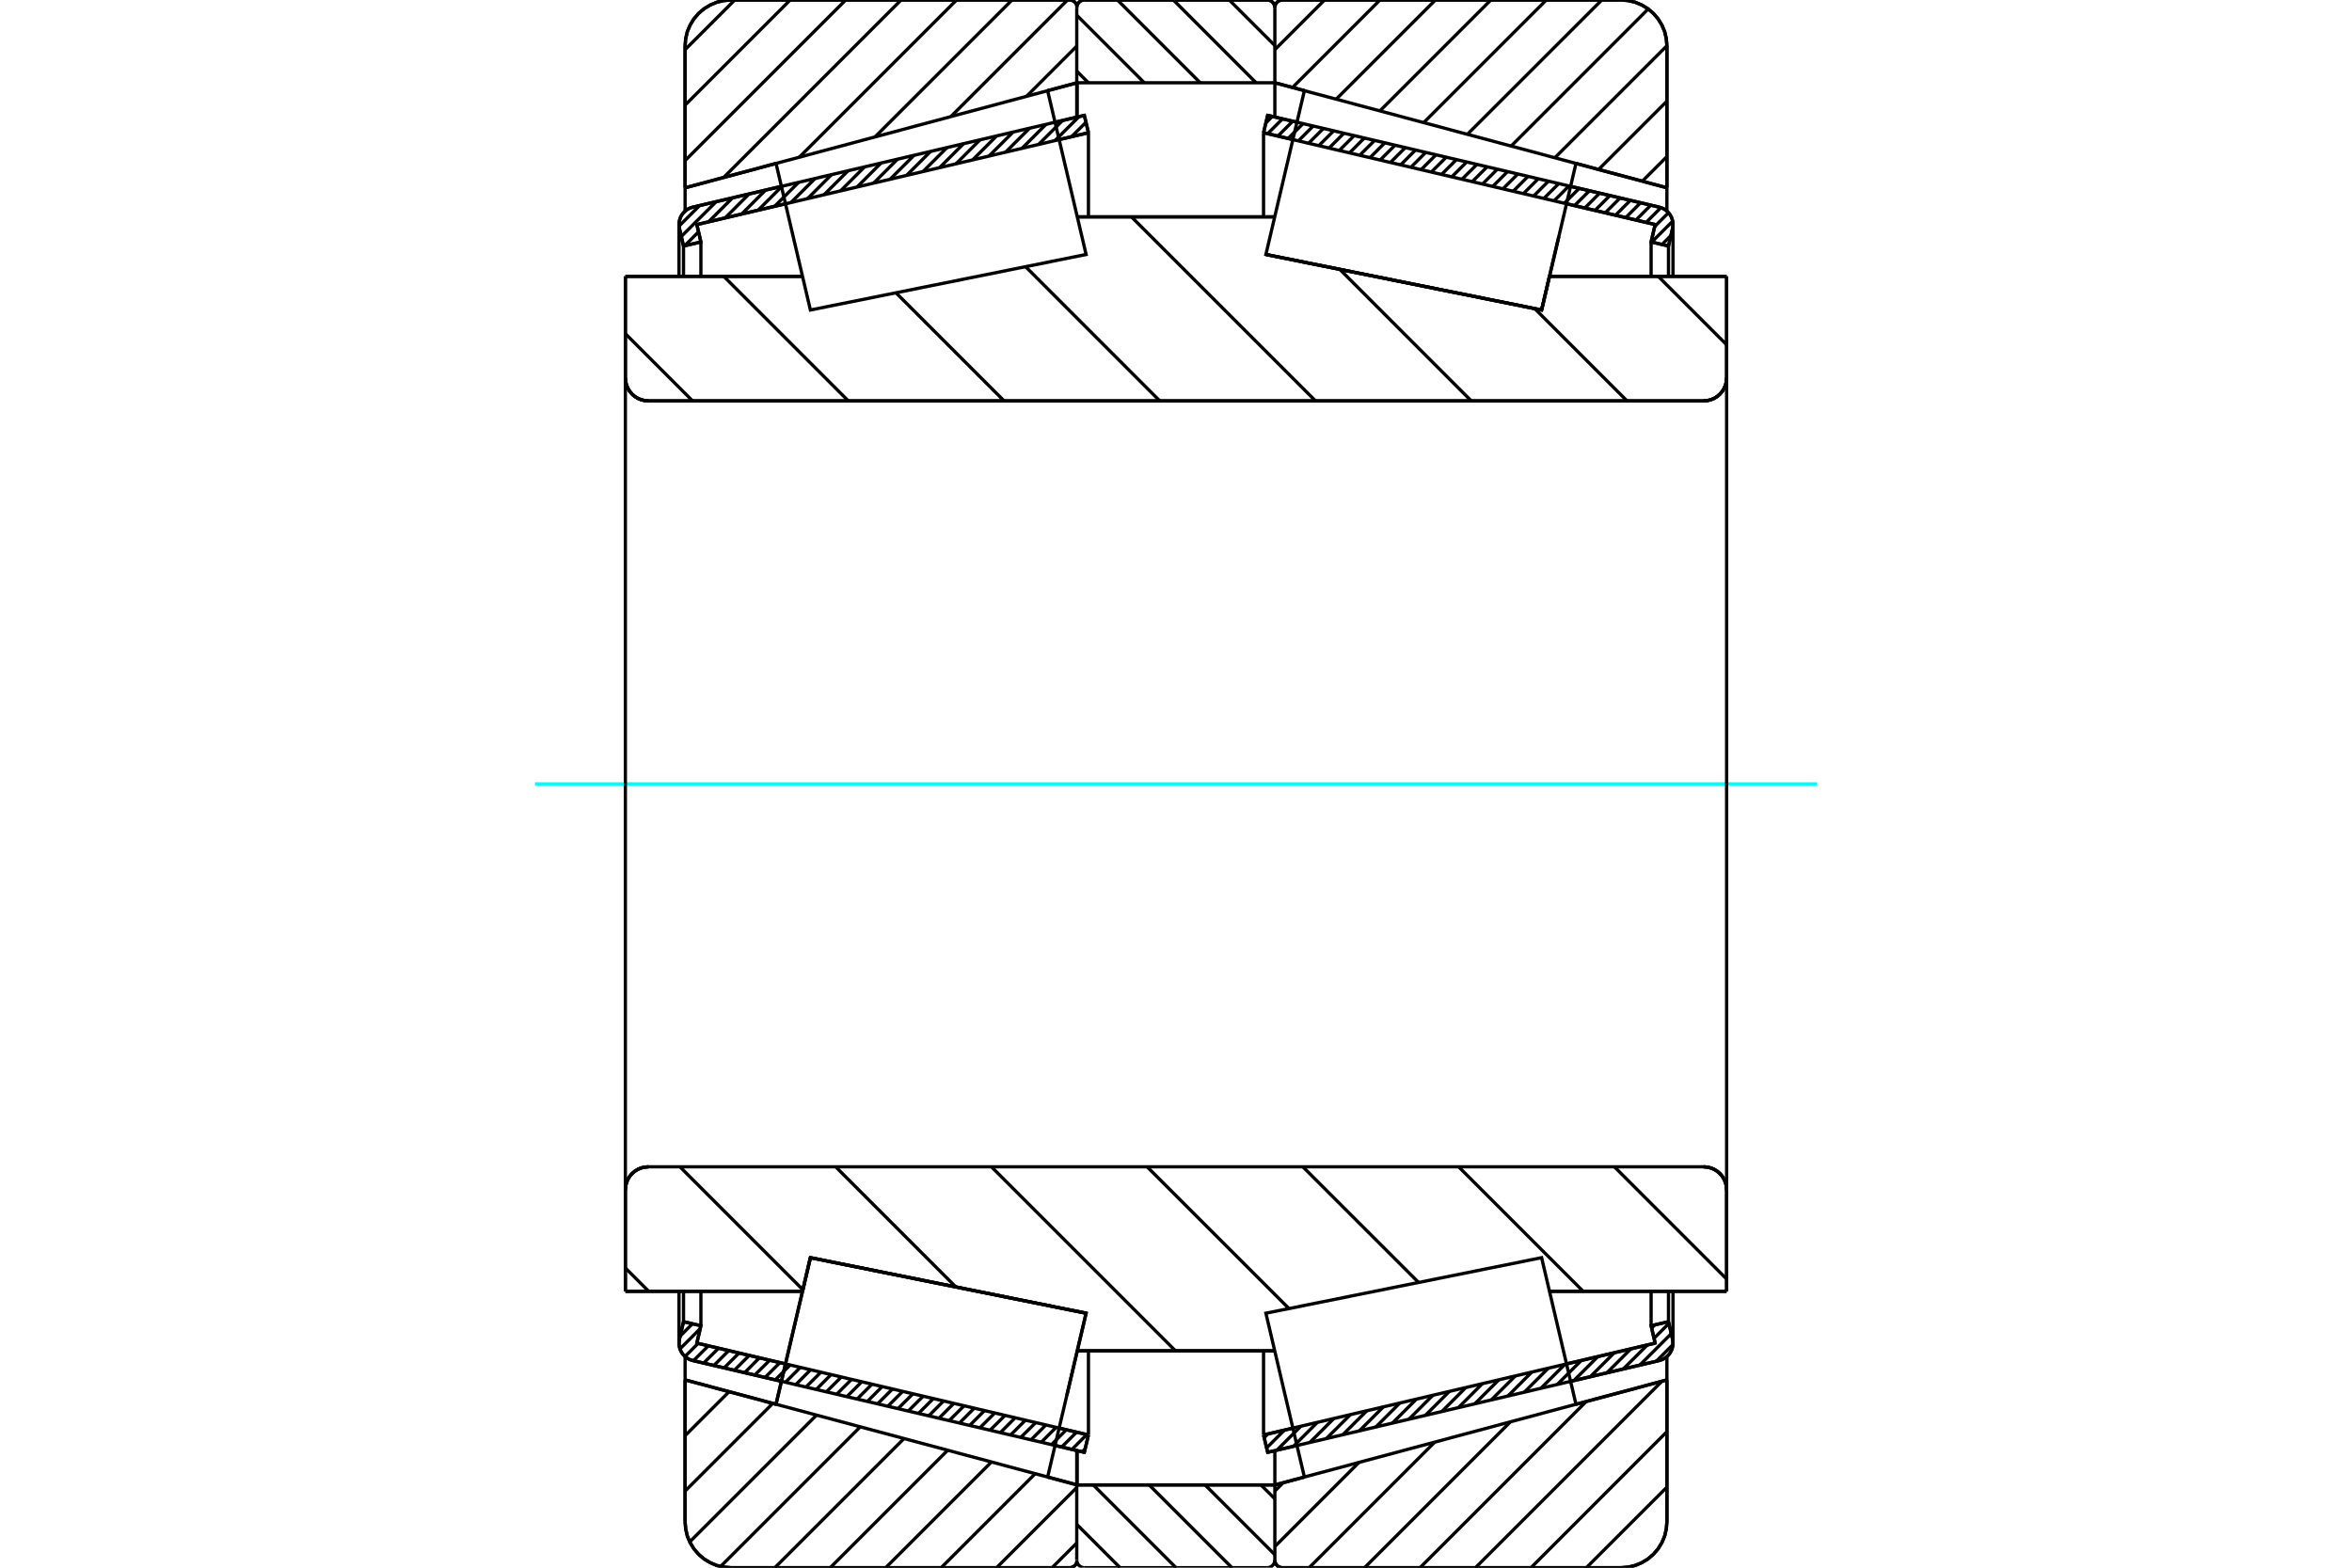 <?xml version="1.0" standalone="no"?>
<!DOCTYPE svg PUBLIC "-//W3C//DTD SVG 1.1//EN"
	"http://www.w3.org/Graphics/SVG/1.1/DTD/svg11.dtd">
<svg xmlns="http://www.w3.org/2000/svg" height="100%" width="100%" viewBox="0 0 36000 24000">
	<rect x="-1800" y="-1200" width="39600" height="26400" style="fill:#FFF"/>
	<g style="fill:none; fill-rule:evenodd" transform="matrix(1 0 0 1 0 0)">
		<g style="fill:none; stroke:#000; stroke-width:50; shape-rendering:geometricPrecision">
			<line x1="11960" y1="21147" x2="10604" y2="20829"/>
			<line x1="16597" y1="22234" x2="16149" y2="22129"/>
			<line x1="16660" y1="21968" x2="16597" y2="22234"/>
			<line x1="16211" y1="21863" x2="16660" y2="21968"/>
			<line x1="10666" y1="20562" x2="12023" y2="20881"/>
			<line x1="10728" y1="20296" x2="10666" y2="20562"/>
			<line x1="10462" y1="20234" x2="10728" y2="20296"/>
			<line x1="10400" y1="20500" x2="10462" y2="20234"/>
			<polyline points="10400,20500 10394,20531 10393,20562 10396,20603 10405,20643 10419,20681 10440,20716 10465,20748 10495,20775 10528,20799 10565,20816 10604,20829"/>
			<line x1="16149" y1="1871" x2="16597" y2="1766"/>
			<line x1="10604" y1="3171" x2="11960" y2="2853"/>
			<polyline points="10604,3171 10565,3184 10528,3201 10495,3225 10465,3252 10440,3284 10419,3319 10405,3357 10396,3397 10393,3438 10394,3469 10400,3500"/>
			<line x1="10462" y1="3766" x2="10400" y2="3500"/>
			<line x1="10728" y1="3704" x2="10462" y2="3766"/>
			<line x1="10666" y1="3438" x2="10728" y2="3704"/>
			<line x1="12023" y1="3119" x2="10666" y2="3438"/>
			<line x1="16660" y1="2032" x2="16211" y2="2137"/>
			<line x1="16597" y1="1766" x2="16660" y2="2032"/>
			<line x1="10462" y1="19768" x2="10462" y2="20234"/>
			<line x1="10462" y1="3766" x2="10462" y2="4232"/>
			<line x1="10728" y1="19769" x2="10728" y2="20296"/>
			<line x1="10728" y1="3704" x2="10728" y2="4231"/>
			<line x1="16660" y1="20680" x2="16660" y2="21968"/>
			<line x1="16660" y1="2032" x2="16660" y2="3320"/>
			<line x1="10393" y1="19769" x2="10393" y2="20562"/>
			<line x1="10393" y1="3438" x2="10393" y2="4231"/>
			<line x1="19851" y1="22129" x2="19403" y2="22234"/>
			<line x1="25396" y1="20829" x2="24040" y2="21147"/>
			<polyline points="25396,20829 25435,20816 25472,20799 25505,20775 25535,20748 25560,20716 25581,20681 25595,20643 25604,20603 25607,20562 25606,20531 25600,20500"/>
			<line x1="25538" y1="20234" x2="25600" y2="20500"/>
			<line x1="25272" y1="20296" x2="25538" y2="20234"/>
			<line x1="25334" y1="20562" x2="25272" y2="20296"/>
			<line x1="23977" y1="20881" x2="25334" y2="20562"/>
			<line x1="19340" y1="21968" x2="19789" y2="21863"/>
			<line x1="19403" y1="22234" x2="19340" y2="21968"/>
			<line x1="24040" y1="2853" x2="25396" y2="3171"/>
			<line x1="19403" y1="1766" x2="19851" y2="1871"/>
			<line x1="19340" y1="2032" x2="19403" y2="1766"/>
			<line x1="19789" y1="2137" x2="19340" y2="2032"/>
			<line x1="25334" y1="3438" x2="23977" y2="3119"/>
			<line x1="25272" y1="3704" x2="25334" y2="3438"/>
			<line x1="25538" y1="3766" x2="25272" y2="3704"/>
			<line x1="25600" y1="3500" x2="25538" y2="3766"/>
			<polyline points="25600,3500 25606,3469 25607,3438 25604,3397 25595,3357 25581,3319 25560,3284 25535,3252 25505,3225 25472,3201 25435,3184 25396,3171"/>
			<line x1="25272" y1="4231" x2="25272" y2="3704"/>
			<line x1="25272" y1="20296" x2="25272" y2="19769"/>
			<line x1="19340" y1="3320" x2="19340" y2="2032"/>
			<line x1="19340" y1="21968" x2="19340" y2="20680"/>
			<line x1="25538" y1="4232" x2="25538" y2="3766"/>
			<line x1="25538" y1="20234" x2="25538" y2="19768"/>
			<line x1="25607" y1="4231" x2="25607" y2="3438"/>
			<line x1="25607" y1="20562" x2="25607" y2="19769"/>
			<line x1="16481" y1="22733" x2="19513" y2="22733"/>
			<line x1="16481" y1="22733" x2="16481" y2="22733"/>
			<polyline points="19512,110 19510,92 19505,75 19497,59 19488,45 19476,32 19462,21 19447,12 19430,5 19413,1 19395,0"/>
			<line x1="16599" y1="0" x2="19395" y2="0"/>
			<polyline points="16599,0 16581,1 16564,5 16547,12 16532,21 16518,32 16507,45 16497,59 16489,75 16484,92 16482,110"/>
			<line x1="16481" y1="22206" x2="16481" y2="22733"/>
			<line x1="16481" y1="1267" x2="16481" y2="1794"/>
			<polyline points="9572,5785 9576,5840 9589,5894 9610,5945 9639,5992 9675,6034 9717,6070 9764,6099 9815,6120 9869,6133 9924,6137"/>
			<line x1="26076" y1="6137" x2="9924" y2="6137"/>
			<polyline points="26076,6137 26131,6133 26185,6120 26236,6099 26283,6070 26325,6034 26361,5992 26390,5945 26411,5894 26424,5840 26428,5785"/>
			<line x1="26428" y1="4231" x2="26428" y2="5785"/>
			<line x1="23717" y1="4231" x2="26428" y2="4231"/>
			<line x1="23596" y1="4746" x2="23716" y2="4231"/>
			<line x1="19376" y1="3896" x2="23596" y2="4746"/>
			<line x1="16489" y1="3320" x2="19511" y2="3320"/>
			<line x1="9572" y1="4231" x2="12283" y2="4231"/>
			<line x1="9572" y1="5785" x2="9572" y2="4231"/>
			<polyline points="9924,17863 9869,17867 9815,17880 9764,17901 9717,17930 9675,17966 9639,18008 9610,18055 9589,18106 9576,18160 9572,18215"/>
			<line x1="9572" y1="19769" x2="9572" y2="18215"/>
			<line x1="12284" y1="19769" x2="9572" y2="19769"/>
			<line x1="12404" y1="19254" x2="12284" y2="19769"/>
			<line x1="16624" y1="20104" x2="12404" y2="19254"/>
			<line x1="16624" y1="20104" x2="16624" y2="20104"/>
			<line x1="19511" y1="20680" x2="16489" y2="20680"/>
			<line x1="26428" y1="19769" x2="23717" y2="19769"/>
			<line x1="26428" y1="18215" x2="26428" y2="19769"/>
			<polyline points="26428,18215 26424,18160 26411,18106 26390,18055 26361,18008 26325,17966 26283,17930 26236,17901 26185,17880 26131,17867 26076,17863"/>
			<line x1="16489" y1="3923" x2="16489" y2="3923"/>
			<line x1="16489" y1="20077" x2="16489" y2="20077"/>
			<line x1="19511" y1="20077" x2="19511" y2="20077"/>
			<line x1="19511" y1="3923" x2="19511" y2="3923"/>
			<polyline points="9572,5785 9576,5840 9589,5894 9610,5945 9639,5992 9675,6034 9717,6070 9764,6099 9815,6120 9869,6133 9924,6137"/>
			<polyline points="9924,17863 9869,17867 9815,17880 9764,17901 9717,17930 9675,17966 9639,18008 9610,18055 9589,18106 9576,18160 9572,18215"/>
			<polyline points="26076,6137 26131,6133 26185,6120 26236,6099 26283,6070 26325,6034 26361,5992 26390,5945 26411,5894 26424,5840 26428,5785"/>
			<polyline points="26428,18215 26424,18160 26411,18106 26390,18055 26361,18008 26325,17966 26283,17930 26236,17901 26185,17880 26131,17867 26076,17863"/>
			<polyline points="16370,24000 16388,23999 16405,23995 16421,23988 16436,23980 16450,23969 16462,23956 16472,23941 16479,23925 16484,23909"/>
			<line x1="16487" y1="22733" x2="16487" y2="22733"/>
			<line x1="16035" y1="22612" x2="16487" y2="22733"/>
			<line x1="10486" y1="21125" x2="11878" y2="21498"/>
			<line x1="10486" y1="23296" x2="10486" y2="21125"/>
			<polyline points="10486,23296 10495,23406 10520,23514 10563,23616 10620,23710 10692,23794 10776,23866 10870,23923 10972,23966 11079,23991 11189,24000"/>
			<line x1="16370" y1="24000" x2="11189" y2="24000"/>
			<polyline points="16484,91 16479,75 16472,59 16462,44 16450,31 16436,20 16421,12 16405,5 16388,1 16370,0"/>
			<line x1="11189" y1="0" x2="16370" y2="0"/>
			<polyline points="11189,0 11079,9 10972,34 10870,77 10776,134 10692,206 10620,290 10563,384 10520,486 10495,594 10486,704"/>
			<line x1="10486" y1="2875" x2="10486" y2="704"/>
			<line x1="11878" y1="2502" x2="10486" y2="2875"/>
			<line x1="16487" y1="1267" x2="16035" y2="1388"/>
			<line x1="16487" y1="22207" x2="16487" y2="22733"/>
			<line x1="16487" y1="1267" x2="16487" y2="1793"/>
			<line x1="10486" y1="20767" x2="10486" y2="21125"/>
			<line x1="10486" y1="2875" x2="10486" y2="3233"/>
			<polyline points="25514,704 25505,594 25480,486 25437,384 25380,290 25308,206 25224,134 25130,77 25028,34 24921,9 24811,0"/>
			<line x1="19630" y1="0" x2="24811" y2="0"/>
			<polyline points="19630,0 19612,1 19594,6 19577,13 19561,22 19547,34 19535,48 19525,64 19518,81 19514,99 19513,117"/>
			<line x1="19965" y1="1388" x2="19513" y2="1267"/>
			<line x1="25514" y1="2875" x2="24122" y2="2502"/>
			<line x1="25514" y1="704" x2="25514" y2="2875"/>
			<polyline points="24811,24000 24921,23991 25028,23966 25130,23923 25224,23866 25308,23794 25380,23710 25437,23616 25480,23514 25505,23406 25514,23296"/>
			<line x1="25514" y1="21125" x2="25514" y2="23296"/>
			<line x1="24122" y1="21498" x2="25514" y2="21125"/>
			<line x1="19513" y1="22733" x2="19965" y2="22612"/>
			<line x1="19513" y1="22733" x2="19513" y2="22733"/>
			<polyline points="19513,23883 19514,23901 19518,23919 19525,23936 19535,23952 19547,23966 19561,23978 19577,23987 19594,23994 19612,23999 19630,24000"/>
			<line x1="24811" y1="24000" x2="19630" y2="24000"/>
			<line x1="25514" y1="3233" x2="25514" y2="2875"/>
			<line x1="25514" y1="21125" x2="25514" y2="20767"/>
			<line x1="19513" y1="1793" x2="19513" y2="1267"/>
			<line x1="19513" y1="22733" x2="19513" y2="22207"/>
		</g>
		<g style="fill:none; stroke:#0FF; stroke-width:50; shape-rendering:geometricPrecision">
			<line x1="8188" y1="12000" x2="27812" y2="12000"/>
		</g>
		<g style="fill:none; stroke:#000; stroke-width:50; shape-rendering:geometricPrecision">
			<line x1="25381" y1="4231" x2="26428" y2="5278"/>
			<line x1="23491" y1="4725" x2="24903" y2="6137"/>
			<line x1="20506" y1="4123" x2="22519" y2="6137"/>
			<line x1="17318" y1="3320" x2="20135" y2="6137"/>
			<line x1="15697" y1="4082" x2="17751" y2="6137"/>
			<line x1="13713" y1="4482" x2="15368" y2="6137"/>
			<line x1="11078" y1="4231" x2="12984" y2="6137"/>
			<line x1="24710" y1="17863" x2="26428" y2="19581"/>
			<line x1="9572" y1="5109" x2="10600" y2="6137"/>
			<line x1="22326" y1="17863" x2="24232" y2="19769"/>
			<line x1="19942" y1="17863" x2="21713" y2="19633"/>
			<line x1="17558" y1="17863" x2="19729" y2="20033"/>
			<line x1="15175" y1="17863" x2="17992" y2="20680"/>
			<line x1="12791" y1="17863" x2="14630" y2="19702"/>
			<line x1="10407" y1="17863" x2="12289" y2="19745"/>
			<line x1="9572" y1="19412" x2="9929" y2="19769"/>
			<polyline points="9572,12000 9572,4231 9572,5785 9576,5840 9589,5894 9610,5945 9639,5992 9675,6034 9717,6070 9764,6099 9815,6120 9869,6133 9924,6137 26076,6137 26131,6133 26185,6120 26236,6099 26283,6070 26325,6034 26361,5992 26390,5945 26411,5894 26424,5840 26428,5785 26428,4231"/>
			<line x1="26428" y1="5785" x2="26428" y2="12000"/>
			<line x1="26428" y1="4231" x2="23717" y2="4231"/>
			<line x1="19511" y1="3320" x2="16489" y2="3320"/>
			<line x1="12283" y1="4231" x2="9572" y2="4231"/>
			<line x1="9572" y1="19769" x2="12284" y2="19769"/>
			<line x1="16489" y1="20680" x2="19511" y2="20680"/>
			<line x1="23717" y1="19769" x2="26428" y2="19769"/>
			<line x1="26428" y1="12000" x2="26428" y2="18215"/>
			<polyline points="26428,19769 26428,18215 26424,18160 26411,18106 26390,18055 26361,18008 26325,17966 26283,17930 26236,17901 26185,17880 26131,17867 26076,17863 9924,17863 9869,17867 9815,17880 9764,17901 9717,17930 9675,17966 9639,18008 9610,18055 9589,18106 9576,18160 9572,18215 9572,19769 9572,12000"/>
			<line x1="25514" y1="22767" x2="24281" y2="24000"/>
			<line x1="25514" y1="21918" x2="23433" y2="24000"/>
			<line x1="25438" y1="21146" x2="22584" y2="24000"/>
			<line x1="24279" y1="21456" x2="21735" y2="24000"/>
			<line x1="23119" y1="21767" x2="20886" y2="24000"/>
			<line x1="21960" y1="22078" x2="20038" y2="24000"/>
			<line x1="20801" y1="22388" x2="19513" y2="23676"/>
			<line x1="19641" y1="22699" x2="19513" y2="22827"/>
			<line x1="25514" y1="2397" x2="25138" y2="2774"/>
			<line x1="25514" y1="1549" x2="24468" y2="2595"/>
			<line x1="25514" y1="700" x2="23799" y2="2415"/>
			<line x1="25228" y1="137" x2="23130" y2="2236"/>
			<line x1="24517" y1="0" x2="22460" y2="2056"/>
			<line x1="23668" y1="0" x2="21791" y2="1877"/>
			<line x1="22819" y1="0" x2="21121" y2="1698"/>
			<line x1="21970" y1="0" x2="20452" y2="1518"/>
			<line x1="21122" y1="0" x2="19783" y2="1339"/>
			<line x1="20273" y1="0" x2="19513" y2="760"/>
			<polyline points="25514,2875 25514,704 25505,594 25480,486 25437,384 25380,290 25308,206 25224,134 25130,77 25028,34 24921,9 24811,0 19630,0 19612,1 19594,6 19577,13 19561,22 19547,34 19535,48 19525,64 19518,81 19514,99 19513,117"/>
			<line x1="24122" y1="2502" x2="25514" y2="2875"/>
			<line x1="19513" y1="1267" x2="19965" y2="1388"/>
			<line x1="19965" y1="22612" x2="19513" y2="22733"/>
			<line x1="25514" y1="21125" x2="24122" y2="21498"/>
			<line x1="19513" y1="22733" x2="19513" y2="22733"/>
			<polyline points="19513,23883 19514,23901 19518,23919 19525,23936 19535,23952 19547,23966 19561,23978 19577,23987 19594,23994 19612,23999 19630,24000 24811,24000 24921,23991 25028,23966 25130,23923 25224,23866 25308,23794 25380,23710 25437,23616 25480,23514 25505,23406 25514,23296 25514,21125"/>
			<line x1="16481" y1="23622" x2="16103" y2="24000"/>
			<line x1="16481" y1="22773" x2="15254" y2="24000"/>
			<line x1="15845" y1="22561" x2="14406" y2="24000"/>
			<line x1="15175" y1="22382" x2="13557" y2="24000"/>
			<line x1="14506" y1="22202" x2="12708" y2="24000"/>
			<line x1="13837" y1="22023" x2="11860" y2="24000"/>
			<line x1="13167" y1="21844" x2="11030" y2="23981"/>
			<line x1="12498" y1="21664" x2="10557" y2="23605"/>
			<line x1="11828" y1="21485" x2="10486" y2="22827"/>
			<line x1="11159" y1="21306" x2="10486" y2="21979"/>
			<line x1="10490" y1="21126" x2="10486" y2="21130"/>
			<line x1="16481" y1="706" x2="15713" y2="1474"/>
			<line x1="16339" y1="0" x2="14554" y2="1785"/>
			<line x1="15490" y1="0" x2="13394" y2="2095"/>
			<line x1="14641" y1="0" x2="12235" y2="2406"/>
			<line x1="13792" y1="0" x2="11076" y2="2717"/>
			<line x1="12944" y1="0" x2="10486" y2="2458"/>
			<line x1="12095" y1="0" x2="10486" y2="1609"/>
			<line x1="11246" y1="0" x2="10486" y2="760"/>
			<line x1="10486" y1="2875" x2="10486" y2="704"/>
			<polyline points="11189,0 11079,9 10972,34 10870,77 10776,134 10692,206 10620,290 10563,384 10520,486 10495,594 10486,704"/>
			<line x1="11189" y1="0" x2="16370" y2="0"/>
			<polyline points="16484,91 16479,75 16472,59 16462,44 16450,31 16436,20 16421,12 16405,5 16388,1 16370,0"/>
			<line x1="16487" y1="1267" x2="16035" y2="1388"/>
			<line x1="11878" y1="2502" x2="10486" y2="2875"/>
			<line x1="10486" y1="21125" x2="11878" y2="21498"/>
			<polyline points="16035,22612 16487,22733 16487,22733"/>
			<polyline points="16370,24000 16388,23999 16405,23995 16421,23988 16436,23980 16450,23969 16462,23956 16472,23941 16479,23925 16484,23909"/>
			<line x1="16370" y1="24000" x2="11189" y2="24000"/>
			<polyline points="10486,23296 10495,23406 10520,23514 10563,23616 10620,23710 10692,23794 10776,23866 10870,23923 10972,23966 11079,23991 11189,24000"/>
			<line x1="10486" y1="23296" x2="10486" y2="21125"/>
			<polyline points="23859,3624 23596,4746 19376,3896"/>
			<polyline points="12141,20376 12404,19254 16624,20104 16330,21358"/>
			<polyline points="11878,21498 11878,21498 12141,20376"/>
			<polyline points="23859,20376 24122,21498 19965,22612 19670,21358 19376,20104 23596,19254 23859,20376"/>
			<polyline points="23859,3624 23596,4746 19376,3896 19670,2642 19965,1388 24122,2502 23859,3624"/>
			<polyline points="12141,20376 12404,19254 16624,20104 16330,21358 16035,22612 11878,21498 12141,20376"/>
			<polyline points="12141,3624 11878,2502 16035,1388 16330,2642 16624,3896 12404,4746 12141,3624"/>
			<line x1="18815" y1="0" x2="19513" y2="697"/>
			<line x1="17960" y1="0" x2="19226" y2="1267"/>
			<line x1="17104" y1="0" x2="18371" y2="1267"/>
			<line x1="16481" y1="233" x2="17515" y2="1267"/>
			<line x1="16481" y1="1089" x2="16659" y2="1267"/>
			<line x1="19300" y1="22733" x2="19513" y2="22946"/>
			<line x1="18445" y1="22733" x2="19513" y2="23801"/>
			<line x1="17589" y1="22733" x2="18856" y2="24000"/>
			<line x1="16733" y1="22733" x2="18000" y2="24000"/>
			<line x1="16481" y1="23337" x2="17144" y2="24000"/>
			<line x1="16481" y1="1267" x2="16481" y2="117"/>
			<polyline points="16599,0 16580,1 16562,6 16545,13 16530,22 16516,34 16504,48 16494,64 16487,81 16483,99 16481,117"/>
			<line x1="16599" y1="0" x2="19395" y2="0"/>
			<polyline points="19513,117 19511,99 19507,81 19500,64 19490,48 19478,34 19464,22 19449,13 19432,6 19414,1 19395,0"/>
			<polyline points="19513,117 19513,1267 16481,1267"/>
			<polyline points="16481,22733 19513,22733 19513,23883"/>
			<polyline points="19395,24000 19414,23999 19432,23994 19449,23987 19464,23978 19478,23966 19490,23952 19500,23936 19507,23919 19511,23901 19513,23883"/>
			<line x1="19395" y1="24000" x2="16599" y2="24000"/>
			<polyline points="16481,23883 16483,23901 16487,23919 16494,23936 16504,23952 16516,23966 16530,23978 16545,23987 16562,23994 16580,23999 16599,24000"/>
			<line x1="16481" y1="23883" x2="16481" y2="22733"/>
			<line x1="25606" y1="20585" x2="25352" y2="20839"/>
			<line x1="25581" y1="20417" x2="25100" y2="20898"/>
			<line x1="25544" y1="20261" x2="25317" y2="20488"/>
			<line x1="25214" y1="20591" x2="24847" y2="20957"/>
			<line x1="25328" y1="20283" x2="25280" y2="20332"/>
			<line x1="24962" y1="20650" x2="24595" y2="21017"/>
			<line x1="24709" y1="20709" x2="24342" y2="21076"/>
			<line x1="24457" y1="20768" x2="24090" y2="21135"/>
			<line x1="24204" y1="20827" x2="23837" y2="21194"/>
			<line x1="23952" y1="20887" x2="23585" y2="21254"/>
			<line x1="23699" y1="20946" x2="23332" y2="21313"/>
			<line x1="23446" y1="21005" x2="23080" y2="21372"/>
			<line x1="23194" y1="21064" x2="22827" y2="21431"/>
			<line x1="22941" y1="21124" x2="22575" y2="21490"/>
			<line x1="22689" y1="21183" x2="22322" y2="21550"/>
			<line x1="22436" y1="21242" x2="22070" y2="21609"/>
			<line x1="22184" y1="21301" x2="21817" y2="21668"/>
			<line x1="21931" y1="21361" x2="21565" y2="21727"/>
			<line x1="21679" y1="21420" x2="21312" y2="21787"/>
			<line x1="21426" y1="21479" x2="21059" y2="21846"/>
			<line x1="21174" y1="21538" x2="20807" y2="21905"/>
			<line x1="20921" y1="21597" x2="20554" y2="21964"/>
			<line x1="20669" y1="21657" x2="20302" y2="22023"/>
			<line x1="20416" y1="21716" x2="20049" y2="22083"/>
			<line x1="20164" y1="21775" x2="19797" y2="22142"/>
			<line x1="19911" y1="21834" x2="19544" y2="22201"/>
			<line x1="19659" y1="21894" x2="19387" y2="22166"/>
			<line x1="19406" y1="21953" x2="19350" y2="22009"/>
			<line x1="25575" y1="3606" x2="25439" y2="3743"/>
			<line x1="25602" y1="3386" x2="25282" y2="3706"/>
			<line x1="25539" y1="3256" x2="25327" y2="3468"/>
			<line x1="25422" y1="3179" x2="25196" y2="3405"/>
			<line x1="25267" y1="3141" x2="25040" y2="3369"/>
			<line x1="25111" y1="3104" x2="24883" y2="3332"/>
			<line x1="24954" y1="3068" x2="24727" y2="3295"/>
			<line x1="24797" y1="3031" x2="24570" y2="3258"/>
			<line x1="24641" y1="2994" x2="24413" y2="3222"/>
			<line x1="24484" y1="2957" x2="24257" y2="3185"/>
			<line x1="24328" y1="2921" x2="24100" y2="3148"/>
			<line x1="24171" y1="2884" x2="23944" y2="3111"/>
			<line x1="24015" y1="2847" x2="23787" y2="3075"/>
			<line x1="23858" y1="2811" x2="23631" y2="3038"/>
			<line x1="23701" y1="2774" x2="23474" y2="3001"/>
			<line x1="23545" y1="2737" x2="23317" y2="2965"/>
			<line x1="23388" y1="2700" x2="23161" y2="2928"/>
			<line x1="23232" y1="2664" x2="23004" y2="2891"/>
			<line x1="23075" y1="2627" x2="22848" y2="2854"/>
			<line x1="22919" y1="2590" x2="22691" y2="2818"/>
			<line x1="22762" y1="2554" x2="22535" y2="2781"/>
			<line x1="22605" y1="2517" x2="22378" y2="2744"/>
			<line x1="22449" y1="2480" x2="22221" y2="2708"/>
			<line x1="22292" y1="2443" x2="22065" y2="2671"/>
			<line x1="22136" y1="2407" x2="21908" y2="2634"/>
			<line x1="21979" y1="2370" x2="21752" y2="2597"/>
			<line x1="21823" y1="2333" x2="21595" y2="2561"/>
			<line x1="21666" y1="2296" x2="21439" y2="2524"/>
			<line x1="21509" y1="2260" x2="21282" y2="2487"/>
			<line x1="21353" y1="2223" x2="21125" y2="2450"/>
			<line x1="21196" y1="2186" x2="20969" y2="2414"/>
			<line x1="21040" y1="2150" x2="20812" y2="2377"/>
			<line x1="20883" y1="2113" x2="20656" y2="2340"/>
			<line x1="20727" y1="2076" x2="20499" y2="2304"/>
			<line x1="20570" y1="2039" x2="20343" y2="2267"/>
			<line x1="20413" y1="2003" x2="20186" y2="2230"/>
			<line x1="20257" y1="1966" x2="20029" y2="2193"/>
			<line x1="20100" y1="1929" x2="19873" y2="2157"/>
			<line x1="19944" y1="1893" x2="19716" y2="2120"/>
			<line x1="19787" y1="1856" x2="19560" y2="2083"/>
			<line x1="19631" y1="1819" x2="19403" y2="2047"/>
			<line x1="19474" y1="1782" x2="19376" y2="1881"/>
			<polyline points="19340,2032 19403,1766 25396,3171"/>
			<polyline points="25600,3500 25607,3458 25606,3415 25599,3372 25586,3332 25566,3294 25541,3259 25510,3229 25476,3204 25437,3184 25396,3171"/>
			<polyline points="25600,3500 25538,3766 25272,3704 25334,3438 19340,2032"/>
			<polyline points="19340,21968 25334,20562 25272,20296 25538,20234 25600,20500"/>
			<polyline points="25396,20829 25437,20816 25476,20796 25510,20771 25541,20741 25566,20706 25586,20668 25599,20628 25606,20585 25607,20542 25600,20500"/>
			<polyline points="25396,20829 19403,22234 19340,21968"/>
			<line x1="16610" y1="22180" x2="16564" y2="22226"/>
			<line x1="16634" y1="21962" x2="16407" y2="22190"/>
			<line x1="16478" y1="21926" x2="16250" y2="22153"/>
			<line x1="16321" y1="21889" x2="16094" y2="22116"/>
			<line x1="16165" y1="21852" x2="15937" y2="22080"/>
			<line x1="16008" y1="21815" x2="15781" y2="22043"/>
			<line x1="15852" y1="21779" x2="15624" y2="22006"/>
			<line x1="15695" y1="21742" x2="15468" y2="21969"/>
			<line x1="15538" y1="21705" x2="15311" y2="21933"/>
			<line x1="15382" y1="21669" x2="15154" y2="21896"/>
			<line x1="15225" y1="21632" x2="14998" y2="21859"/>
			<line x1="15069" y1="21595" x2="14841" y2="21823"/>
			<line x1="14912" y1="21558" x2="14685" y2="21786"/>
			<line x1="14756" y1="21522" x2="14528" y2="21749"/>
			<line x1="14599" y1="21485" x2="14372" y2="21712"/>
			<line x1="14442" y1="21448" x2="14215" y2="21676"/>
			<line x1="14286" y1="21411" x2="14058" y2="21639"/>
			<line x1="14129" y1="21375" x2="13902" y2="21602"/>
			<line x1="13973" y1="21338" x2="13745" y2="21565"/>
			<line x1="13816" y1="21301" x2="13589" y2="21529"/>
			<line x1="13660" y1="21265" x2="13432" y2="21492"/>
			<line x1="13503" y1="21228" x2="13276" y2="21455"/>
			<line x1="13346" y1="21191" x2="13119" y2="21419"/>
			<line x1="13190" y1="21154" x2="12962" y2="21382"/>
			<line x1="13033" y1="21118" x2="12806" y2="21345"/>
			<line x1="12877" y1="21081" x2="12649" y2="21308"/>
			<line x1="12720" y1="21044" x2="12493" y2="21272"/>
			<line x1="12564" y1="21008" x2="12336" y2="21235"/>
			<line x1="12407" y1="20971" x2="12180" y2="21198"/>
			<line x1="12250" y1="20934" x2="12023" y2="21161"/>
			<line x1="12094" y1="20897" x2="11866" y2="21125"/>
			<line x1="11937" y1="20861" x2="11710" y2="21088"/>
			<line x1="11781" y1="20824" x2="11553" y2="21051"/>
			<line x1="11624" y1="20787" x2="11397" y2="21015"/>
			<line x1="11468" y1="20750" x2="11240" y2="20978"/>
			<line x1="11311" y1="20714" x2="11084" y2="20941"/>
			<line x1="11154" y1="20677" x2="10927" y2="20904"/>
			<line x1="10998" y1="20640" x2="10770" y2="20868"/>
			<line x1="10841" y1="20604" x2="10614" y2="20831"/>
			<line x1="10685" y1="20567" x2="10485" y2="20767"/>
			<line x1="10718" y1="20340" x2="10407" y2="20651"/>
			<line x1="10599" y1="20266" x2="10411" y2="20454"/>
			<line x1="16659" y1="2029" x2="16654" y2="2033"/>
			<line x1="16622" y1="1872" x2="16402" y2="2092"/>
			<line x1="16516" y1="1785" x2="16149" y2="2151"/>
			<line x1="16264" y1="1844" x2="15897" y2="2211"/>
			<line x1="16011" y1="1903" x2="15644" y2="2270"/>
			<line x1="15759" y1="1962" x2="15392" y2="2329"/>
			<line x1="15506" y1="2022" x2="15139" y2="2388"/>
			<line x1="15254" y1="2081" x2="14887" y2="2448"/>
			<line x1="15001" y1="2140" x2="14634" y2="2507"/>
			<line x1="14749" y1="2199" x2="14382" y2="2566"/>
			<line x1="14496" y1="2258" x2="14129" y2="2625"/>
			<line x1="14244" y1="2318" x2="13877" y2="2684"/>
			<line x1="13991" y1="2377" x2="13624" y2="2744"/>
			<line x1="13739" y1="2436" x2="13372" y2="2803"/>
			<line x1="13486" y1="2495" x2="13119" y2="2862"/>
			<line x1="13233" y1="2555" x2="12867" y2="2921"/>
			<line x1="12981" y1="2614" x2="12614" y2="2981"/>
			<line x1="12728" y1="2673" x2="12362" y2="3040"/>
			<line x1="12476" y1="2732" x2="12109" y2="3099"/>
			<line x1="12223" y1="2792" x2="11857" y2="3158"/>
			<line x1="11971" y1="2851" x2="11604" y2="3218"/>
			<line x1="11718" y1="2910" x2="11352" y2="3277"/>
			<line x1="11466" y1="2969" x2="11099" y2="3336"/>
			<line x1="11213" y1="3028" x2="10846" y2="3395"/>
			<line x1="10692" y1="3549" x2="10480" y2="3762"/>
			<line x1="10961" y1="3088" x2="10428" y2="3620"/>
			<line x1="10708" y1="3147" x2="10394" y2="3461"/>
			<polyline points="16660,2032 16597,1766 10604,3171 10563,3184 10524,3204 10490,3229 10459,3259 10434,3294 10414,3332 10401,3372 10394,3415 10393,3458 10400,3500 10462,3766 10728,3704 10666,3438 16660,2032"/>
			<polyline points="16660,21968 10666,20562 10728,20296 10462,20234 10400,20500 10393,20542 10394,20585 10401,20628 10414,20668 10434,20706 10459,20741 10490,20771 10524,20796 10563,20816 10604,20829 16597,22234 16660,21968"/>
		</g>
	</g>
</svg>
